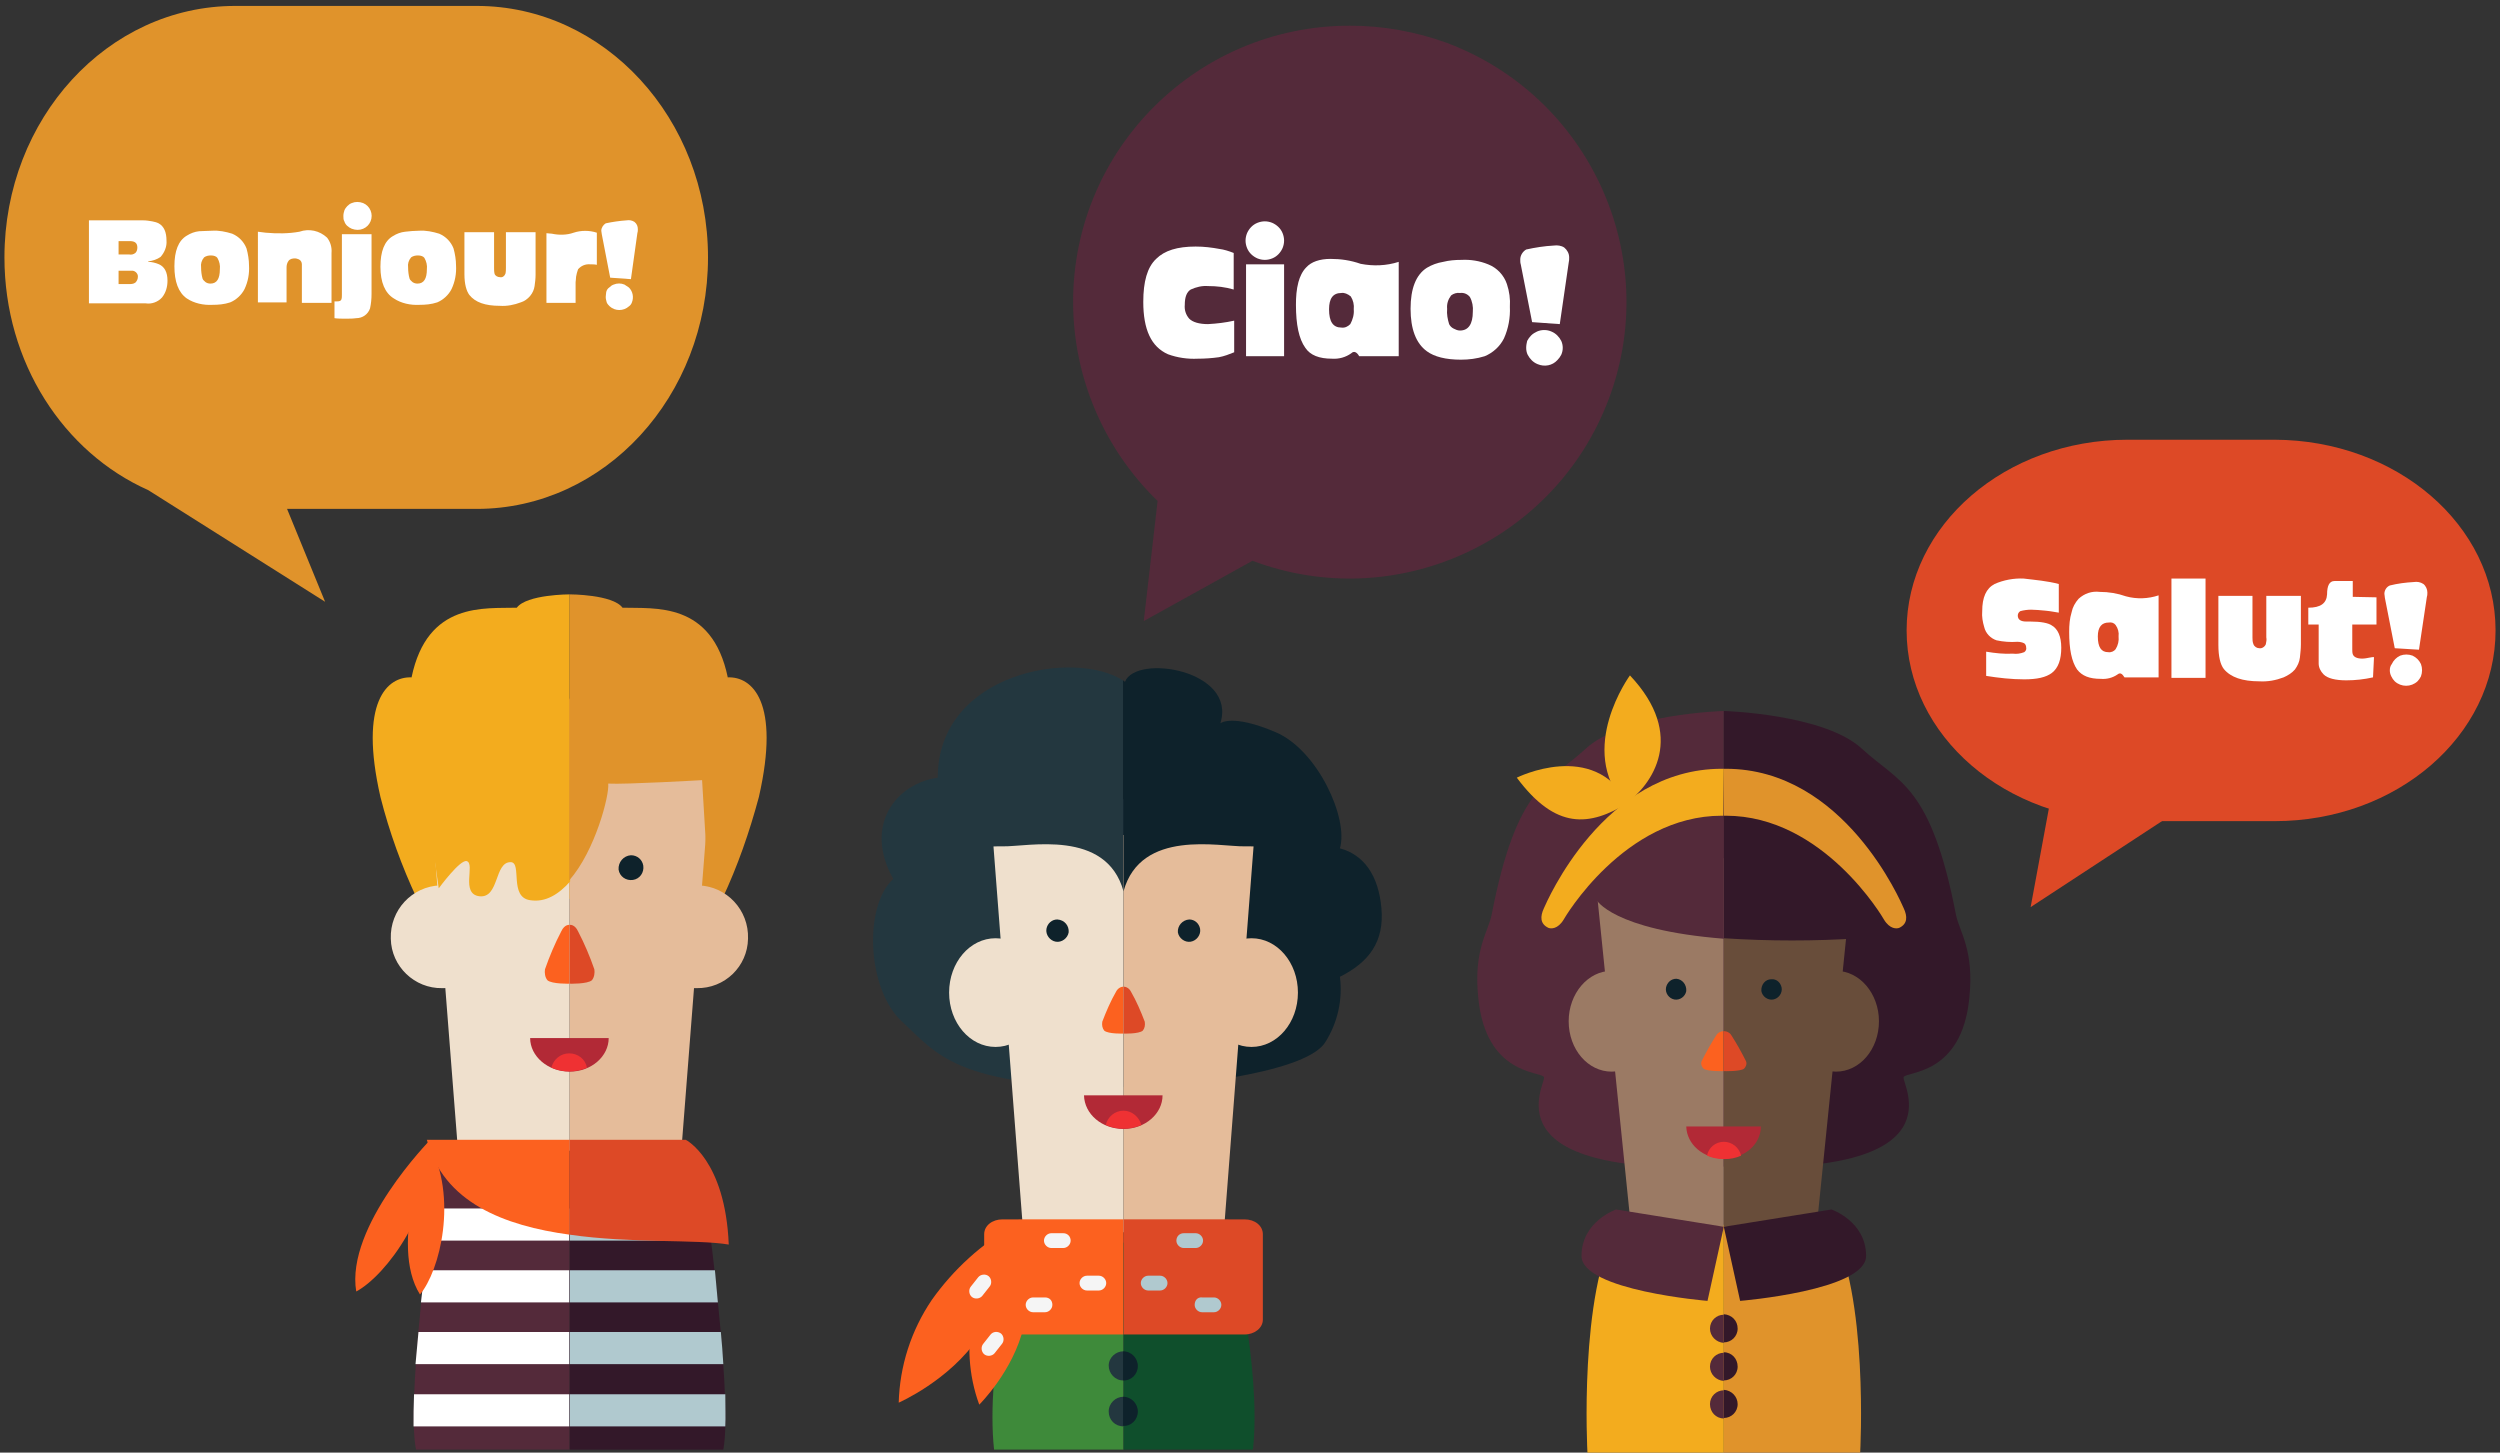 <?xml version="1.0" encoding="utf-8"?>
<!-- Generator: Adobe Illustrator 21.1.0, SVG Export Plug-In . SVG Version: 6.00 Build 0)  -->
<svg version="1.1" xmlns="http://www.w3.org/2000/svg" xmlns:xlink="http://www.w3.org/1999/xlink" x="0px" y="0px"
	 viewBox="0 0 506 294" style="enable-background:new 0 0 506 294;" xml:space="preserve">
	<rect x="0" y="0" width="506" height="294" fill="#333333" stroke="none"/>
	<path fill="#dd4926" d="M505.1,127.6c0,21.3-20,38.6-44.7,38.6h-29.8c-24.7,0-44.7-17.3-44.7-38.6l0,0
		c0-21.3,20-38.6,44.7-38.6h29.8C485.1,89.1,505.1,106.3,505.1,127.6z"/>
	<path fill="#dd4926" d="M416.4,154.4h39.2l-44.6,29.2L416.4,154.4z"/>
	<path fill="#fff" d="M416.7,118.2v5.8c-0.7-0.1-1.6-0.3-2.7-0.4c-1.1-0.1-2.1-0.2-2.9-0.2c-0.7,0-1.5,0.1-2.2,0.3 c-0.3,0.2-0.5,0.5-0.5,0.9c0,0.8,0.6,1.2,1.7,1.2h0.8c2.2,0,3.7,0.3,4.4,0.8c1.2,0.7,1.9,2.2,1.9,4.5c0,2.4-0.6,4.1-1.9,5.1 c-1.2,0.9-3,1.3-5.6,1.3c-2.6,0-5.2-0.3-7.7-0.7v-4.9c1.8,0.3,3.6,0.5,5.4,0.4c0.8,0.1,1.5,0,2.3-0.3c0.3-0.2,0.5-0.6,0.4-0.9 c0-0.3-0.1-0.7-0.4-0.9c-0.4-0.2-0.9-0.3-1.4-0.3c-1.4,0.1-2.8,0-4.2-0.3c-1.2-0.4-2.2-1.4-2.5-2.7c-0.3-1-0.5-2.1-0.4-3.2 c0-2.8,0.8-4.6,2.5-5.5c1.8-0.8,3.9-1.2,5.9-1.1C412.1,117.4,414.4,117.6,416.7,118.2z"/>
	<path fill="#fff" d="M436.9,120.5v16.6H430c-0.5-0.8-0.9-1-1.4-0.6c-1,0.7-2.2,1-3.4,0.9c-2.3,0-3.8-0.6-4.8-1.9 c-1.1-1.6-1.6-4.1-1.6-7.6c0-1.4,0.1-2.7,0.5-4c0.2-1,0.7-1.9,1.4-2.7c1.2-1.1,2.7-1.6,4.3-1.4c1.8,0,3.6,0.3,5.3,0.9 C432.5,121.3,434.8,121.2,436.9,120.5z M426.8,126c-1.4,0-2.2,0.9-2.2,2.8c0,2.2,0.7,3.2,2.1,3.2c0.6,0.1,1.2-0.2,1.5-0.6 c0.5-0.8,0.7-1.7,0.6-2.6c0.1-0.8-0.1-1.6-0.6-2.3C427.9,126.1,427.4,125.9,426.8,126L426.8,126z"/>
	<path fill="#fff" d="M446.4,117.1v20.1h-6.9v-20.1H446.4z"/>
	<path fill="#fff" d="M465.7,120.5v9.9c0,0.9-0.1,1.8-0.2,2.7c-0.1,0.9-0.5,1.7-1,2.4c-0.6,0.7-1.4,1.2-2.3,1.6 c-1.6,0.6-3.2,0.9-4.9,0.8c-3.4,0-5.8-0.8-7.2-2.5c-0.7-0.9-1.1-2.5-1.1-4.9v-9.9h6.9l0,8.4c0,0.5,0,0.9,0.2,1.4 c0.2,0.5,0.7,0.8,1.2,0.8c0.5,0.1,1.1-0.3,1.3-0.8c0.1-0.5,0.2-0.9,0.1-1.4l0-8.4H465.7z"/>
	<path fill="#fff" d="M481,120.9v5.5h-4.9v5c0,0.3,0,0.7,0.1,1c0.2,0.6,0.9,0.9,1.9,0.9c0.5,0,1-0.1,1.5-0.2 c0.4-0.1,0.7-0.1,0.9-0.1l-0.2,4.1c-1.8,0.4-3.6,0.6-5.4,0.6c-2.2,0-3.8-0.4-4.6-1.2c-0.6-0.6-1-1.4-1-2.2c0-0.2,0-0.6,0-1.2v-6.7 h-2.1V123c2.5,0,3.7-0.9,3.8-2.7c0-1.8,0.5-2.7,1.5-2.7h3.7v3.2L481,120.9z"/>
	<path fill="#fff" d="M489.6,131.5l-4.9-0.3l-2-10.2c0-0.3-0.1-0.6-0.1-0.8c0-0.7,0.4-1.4,1.1-1.7 c1.6-0.4,3.2-0.6,4.9-0.7c0.6-0.1,1.3,0,1.9,0.4c0.5,0.4,0.8,1.1,0.8,1.7c0,0.3,0,0.6-0.1,0.9L489.6,131.5z M483.7,135.7 c0,0.4,0.1,0.8,0.3,1.2c0.2,0.4,0.4,0.7,0.7,1c1.3,1.2,3.3,1.2,4.6,0c0.3-0.3,0.5-0.6,0.7-1c0.3-0.8,0.3-1.7,0-2.5 c-0.2-0.4-0.4-0.7-0.7-1c-0.3-0.3-0.6-0.5-1-0.7c-0.8-0.3-1.7-0.3-2.5,0c-0.4,0.2-0.7,0.4-1,0.7c-0.3,0.3-0.5,0.6-0.7,1 C483.8,134.8,483.7,135.2,483.7,135.7L483.7,135.7z"/>
	<path fill="#f3ac1e" d="M327.4,247.9h21.5V294h-27.6C321.3,294,319.5,261.8,327.4,247.9z"/>
	<path fill="#542a3a" d="M348.9,236.1v-92.2c0,0-20.3,0.6-27.9,7.6s-14,7.3-19.1,33.7c-0.7,3.4-3.7,7.1-2.7,16.7 c1.5,15.8,12.7,14.9,13.3,16.1S300.4,238.2,348.9,236.1z"/>
	<path fill="#9b7a64" d="M317.5,206.7c0-5.6,3.9-10.2,8.7-10.2s8.7,4.6,8.7,10.2s-3.9,10.2-8.7,10.2 S317.5,212.4,317.5,206.7z"/>
	<path fill="#9b7a64" d="M348.9,173.7v74.6h-18.8l-7.6-74.6H348.9z"/>
	<path fill="#0e222b" d="M341.3,200.6c-0.2,1.1-1.3,1.9-2.4,1.7c-1.1-0.2-1.9-1.3-1.7-2.4c0.2-1,1-1.8,2.1-1.8 C340.5,198.2,341.4,199.3,341.3,200.6z"/>
	<path fill="#fc611f" d="M348.9,208.7v8.1c0,0-3.3,0.1-4.1-0.5c-0.4-0.4-0.6-1-0.4-1.5c0.9-1.8,1.9-3.6,3-5.3 C347.7,209,348.3,208.7,348.9,208.7z"/>
	<path fill="#f3ac1e" d="M329.9,136.7c0,0-10.9,14.9-1,26.1C334.5,158.8,341.4,148.9,329.9,136.7z"/>
	<path fill="#f3ac1e" d="M307,157.4c0,0,15.6-7.8,22.5,5.1C321.7,167.3,314.9,168,307,157.4z"/>
	<path fill="#542a3a" d="M348.9,248.3l-3.3,15c0,0-25.5-2.1-25.5-9.1c0-7,7-9.4,7-9.4L348.9,248.3z"/>
	<path fill="#e0932b" d="M370.4,247.9h-21.5V294h27.6C376.5,294,378.3,261.8,370.4,247.9z"/>
	<path fill="#331829" d="M348.9,236.1v-92.2c0,0,20.3,0.6,27.9,7.6s14,7.3,19.1,33.7c0.7,3.4,3.7,7.1,2.7,16.7 c-1.5,15.8-12.7,14.9-13.3,16.1S397.4,238.2,348.9,236.1z"/>
	<path fill="#684d3a" d="M380.3,206.7c0-5.6-3.9-10.2-8.7-10.2s-8.7,4.6-8.7,10.2s3.9,10.2,8.7,10.2 C376.4,216.9,380.3,212.4,380.3,206.7z"/>
	<path fill="#684d3a" d="M348.9,173.7v74.6h18.8l7.6-74.6H348.9z"/>
	<path fill="#0e222b" d="M356.5,200.6c0.2,1.1,1.3,1.9,2.4,1.7c1.1-0.2,1.9-1.3,1.7-2.4c-0.2-1-1-1.8-2.1-1.7 C357.3,198.2,356.4,199.3,356.5,200.6z"/>
	<path fill="#dd4926" d="M348.9,208.7v8.1c0,0,3.3,0.1,4.1-0.5c0.4-0.4,0.6-1,0.4-1.5c-0.9-1.8-1.9-3.6-3-5.3 C350.1,209,349.5,208.7,348.9,208.7z"/>
	<path fill="#331829" d="M348.9,248.3l3.3,15c0,0,25.5-2.1,25.5-9.1c0-7-7-9.4-7-9.4L348.9,248.3z"/>
	<path fill="#331829" d="M351.7,268.9c0,1.6-1.3,2.8-2.8,2.8V266C350.5,266.1,351.7,267.3,351.7,268.9z"/>
	<path fill="#542a3a" d="M346.1,268.9c0-1.6,1.3-2.8,2.8-2.8c0,0,0,0,0,0h0v5.7l0,0C347.3,271.7,346.1,270.4,346.1,268.9z"/>
	<path fill="#331829" d="M351.7,276.6c0,1.6-1.3,2.8-2.8,2.8v-5.7C350.5,273.7,351.7,275,351.7,276.6z"/>
	<path fill="#542a3a" d="M346.1,276.6c0-1.6,1.3-2.8,2.8-2.8c0,0,0,0,0,0h0v5.7h0C347.3,279.4,346.1,278.1,346.1,276.6z"/>
	<path fill="#331829" d="M351.7,284.2c0,1.6-1.3,2.8-2.8,2.8v-5.7C350.5,281.4,351.7,282.7,351.7,284.2z"/>
	<path fill="#542a3a" d="M346.1,284.2c0-1.6,1.3-2.8,2.8-2.8c0,0,0,0,0,0h0v5.7h0C347.3,287.1,346.1,285.8,346.1,284.2 C346.1,284.3,346.1,284.2,346.1,284.2z"/>
	<path fill="#331829" d="M382.3,172.6c-3-3.8-18.7-6.4-33.4-7.1v24.4c9.2,0.6,18.4,0.6,27.6,0c-0.6,3.9,3.6,10.9,3.6,10.9 S388,179.9,382.3,172.6z"/>
	<path fill="#542a3a" d="M321.3,169c-2.7,6.7,1.8,13.1,1.8,13.1s3.2,6.1,25.8,7.9v-24.4 C335.3,164.8,322.6,165.8,321.3,169z"/>
	<path fill="#f3ac1e" d="M348.9,155.6c-0.1,0-0.3,0-0.4,0c-24,0-35.5,27.1-36,28.2c-0.8,1.7-0.8,3.2,0.9,4 c0.5,0.2,1.9,0.3,3.1-1.7c0.1-0.2,12.2-21,32-21c0.1,0,0.2,0,0.3,0h0L348.9,155.6L348.9,155.6z"/>
	<path fill="#e0932b" d="M348.9,155.6c0.1,0,0.3,0,0.4,0c24,0,35.5,27.1,36,28.2c0.8,1.7,0.8,3.2-0.9,4 c-0.5,0.2-1.9,0.3-3.1-1.7c-0.1-0.2-12.2-21-32-21c-0.1,0-0.2,0-0.3,0h-0.1L348.9,155.6L348.9,155.6z"/>
	<path fill="#b22936" d="M348.9,234.5c4.2,0,7.5-2.9,7.5-6.5h-15.1C341.4,231.6,344.7,234.5,348.9,234.5z"/>
	<path fill="#ef3133" d="M348.9,231.1c-1.7,0-3.1,1.2-3.4,2.8c1.1,0.5,2.3,0.7,3.5,0.7c1.2,0,2.3-0.2,3.4-0.7 C352,232.2,350.5,231.1,348.9,231.1z"/>
	<path fill="#e0932b" d="M0.9,52.1C0.9,24,21.8,1.2,47.6,1.2h48.9c25.8,0,46.8,22.8,46.8,50.9S122.4,103,96.5,103H58.1 l7.7,18.8L30,99.2C12.9,91.6,0.9,73.4,0.9,52.1z"/>
	<path fill="#fff" d="M18,44.6h11c0.6,0,1.2,0.1,1.8,0.2c0.5,0.1,0.9,0.2,1.3,0.4c1.1,0.6,1.6,1.8,1.6,3.5 c0.1,1.2-0.4,2.4-1.2,3.3c-0.7,0.5-1.6,0.8-2.5,0.9V53c0.7,0,1.5,0.2,2.2,0.5c1.1,0.5,1.7,1.6,1.7,3.3c0,1.2-0.3,2.4-1.1,3.4 c-0.8,0.9-2.1,1.4-3.3,1.2H18L18,44.6z M24,51.5h2.1c0.5,0.1,0.9,0,1.3-0.3c0.3-0.3,0.4-0.7,0.4-1.1c0-0.9-0.5-1.3-1.5-1.3H24 L24,51.5z M24,57.5H26c0.5,0,1,0,1.4-0.3c0.3-0.3,0.5-0.7,0.5-1.1c0.1-0.6-0.4-1.2-1-1.3c-0.1,0-0.2,0-0.3,0H24L24,57.5z"/>
	<path fill="#fff" d="M42.9,46.7c1.4-0.1,2.8,0.2,4.1,0.6c1.4,0.6,2.4,1.7,2.9,3c0.3,1.1,0.5,2.3,0.5,3.4 c0.1,1.7-0.2,3.3-0.9,4.8c-0.6,1.2-1.7,2.2-2.9,2.7c-1.2,0.4-2.4,0.5-3.6,0.5c-1.8,0.1-3.7-0.3-5.2-1.3c-1.7-1.2-2.5-3.4-2.5-6.5 s0.8-5.2,2.5-6.2c0.8-0.5,1.6-0.8,2.5-0.9C41,46.8,42,46.7,42.9,46.7z M42.7,51.7c-0.5,0-1,0.1-1.4,0.4c-0.5,0.6-0.7,1.3-0.6,2 c0,0.8,0.1,1.6,0.3,2.3c0.1,0.3,0.4,0.5,0.6,0.7c0.3,0.2,0.6,0.3,1,0.3c1.3,0,1.9-1,1.9-2.9c0.1-0.8-0.1-1.6-0.5-2.3 C43.8,51.9,43.3,51.7,42.7,51.7L42.7,51.7z"/>
	<path fill="#fff" d="M53.8,47.1c2.3,0.2,4.6,0.2,6.8-0.2c2-0.7,4.1-0.2,5.6,1.2c0.7,0.9,1,2,0.9,3.1v10.1h-6l0-6.8 c0-0.5,0-0.9,0-1c0-0.4-0.2-0.8-0.6-1c-0.3-0.1-0.5-0.2-0.8-0.2c-0.5,0-1,0.1-1.3,0.5c-0.3,0.4-0.4,0.9-0.4,1.3l0,7.1h-5.8V46.9 L53.8,47.1z"/>
	<path fill="#fff" d="M75.2,47.4v12.1c0,1-0.1,2-0.3,2.9c-0.4,1.2-1.5,2-2.8,2c-0.7,0.1-1.4,0.1-2.2,0.1 c-0.8,0-1.5,0-2.2-0.1v-3.4c0.2,0,0.3,0,0.5,0c0.5,0,0.8-0.1,0.9-0.4c0.1-0.3,0.1-0.6,0.1-0.9V47.4L75.2,47.4z M69.5,43.7 c0-0.4,0.1-0.8,0.2-1.1c0.1-0.3,0.4-0.7,0.6-0.9c0.3-0.3,0.6-0.5,0.9-0.6c0.7-0.3,1.5-0.3,2.3,0c0.7,0.3,1.2,0.8,1.5,1.5 c0.3,0.7,0.3,1.5,0,2.2c-0.3,0.7-0.8,1.2-1.5,1.5c-0.7,0.3-1.5,0.3-2.3,0c-0.7-0.3-1.3-0.8-1.5-1.5C69.5,44.5,69.5,44.1,69.5,43.7 L69.5,43.7z"/>
	<path fill="#fff" d="M84.8,46.7c1.4-0.1,2.8,0.2,4.1,0.6c1.4,0.6,2.4,1.7,2.9,3c0.3,1.1,0.5,2.3,0.5,3.4 c0.1,1.7-0.2,3.3-0.9,4.8c-0.6,1.2-1.7,2.2-2.9,2.7c-1.2,0.4-2.4,0.5-3.6,0.5c-1.8,0.1-3.7-0.3-5.2-1.3C77.9,59.3,77,57.1,77,54 s0.8-5.2,2.5-6.2c0.8-0.5,1.6-0.8,2.5-0.9C82.9,46.8,83.9,46.7,84.8,46.7z M84.6,51.7c-0.5,0-1,0.1-1.4,0.4c-0.5,0.6-0.7,1.3-0.6,2 c0,0.8,0.1,1.6,0.3,2.3c0.1,0.3,0.4,0.5,0.6,0.7c0.3,0.2,0.6,0.3,1,0.3c1.3,0,1.9-1,1.9-2.9c0.1-0.8-0.1-1.6-0.5-2.3 C85.7,51.9,85.2,51.7,84.6,51.7L84.6,51.7z"/>
	<path fill="#fff" d="M108.4,47v8.6c0,0.8-0.1,1.6-0.2,2.3c-0.1,0.7-0.4,1.4-0.9,2c-0.5,0.6-1.2,1.1-1.9,1.3 c-1.3,0.5-2.8,0.8-4.2,0.7c-3,0-5-0.7-6.2-2.2c-0.6-0.8-1-2.2-1-4.2V47h6l0,7.2c0,0.4,0,0.8,0.1,1.2c0.1,0.4,0.6,0.7,1.1,0.7 c0.5,0.1,0.9-0.2,1.1-0.7c0.1-0.4,0.1-0.8,0.1-1.2l0-7.2L108.4,47z"/>
	<path fill="#fff" d="M111.7,47.3c1.4,0.3,3,0.3,4.4-0.2c1.5-0.5,3.2-0.5,4.7,0v6.5c-0.4-0.1-0.9-0.1-1.3-0.1 c-1-0.1-1.9,0.3-2.5,1c-0.2,0.5-0.3,1-0.4,1.5c0,0.5-0.1,0.9-0.1,1.1v4.2h-5.9V47.2L111.7,47.3z"/>
	<path fill="#fff" d="M127.7,56.5l-4.2-0.3l-1.7-8.8c0-0.2-0.1-0.5-0.1-0.7c0-0.6,0.4-1.2,0.9-1.5 c1.4-0.3,2.8-0.5,4.2-0.6c0.6-0.1,1.1,0,1.6,0.3c0.5,0.4,0.7,0.9,0.7,1.5c0,0.3,0,0.5-0.1,0.8L127.7,56.5z M122.6,60.1 c0,0.4,0.1,0.7,0.2,1.1c0.1,0.3,0.4,0.6,0.6,0.8c1.1,1,2.8,1,3.9,0c0.3-0.2,0.5-0.5,0.6-0.8c0.4-1,0.2-2.2-0.6-3 c-0.3-0.2-0.6-0.4-0.9-0.6c-0.7-0.3-1.5-0.3-2.2,0c-0.3,0.1-0.6,0.3-0.9,0.6c-0.3,0.2-0.5,0.5-0.6,0.9 C122.7,59.3,122.6,59.7,122.6,60.1z"/>
	<path fill="#0e222b" d="M106.4,176c-0.2,1.4-1.5,2.3-2.9,2.1s-2.3-1.5-2.1-2.9c0.2-1.2,1.2-2.1,2.5-2.1 C105.5,173.2,106.6,174.5,106.4,176z"/>
	<path fill="#f3ac1e" d="M84.4,181.9h30.9v-61.6c0,0-8.7,0-10.7,2.7c-6.5,0.2-18.1-1.3-21.3,14.1 c-4.9-0.2-10.7,4.9-6.3,24.2C78.8,168.4,81.3,175.3,84.4,181.9z"/>
	<path fill="#efe0cd" d="M79.1,190c-0.2-5.8,4.3-10.6,10-10.8c5.8-0.2,10.6,4.3,10.8,10c0.2,5.8-4.3,10.6-10,10.8 c-0.1,0-0.3,0-0.4,0C83.9,200.1,79.2,195.6,79.1,190z"/>
	<path fill="#efe0cd" d="M115.3,143.2v89.7H92.7l-7-89.7H115.3z"/>
	<path fill="#fc611f" d="M115.3,187.2v11.9c0,0-3.6,0.1-4.5-0.7c-0.5-0.6-0.6-1.5-0.5-2.2c0.9-2.6,2-5.2,3.3-7.7 C114.3,187,115.3,187.2,115.3,187.2z"/>
	<path fill="#542a3a" d="M84.2,293.4h31.1v-59.3H88.9C88.9,234.1,81.9,282,84.2,293.4z"/>
	<path fill="#fff" d="M86.6,251.1h28.6v-6.5H87.4C87.2,246.6,86.9,248.8,86.6,251.1z"/>
	<path fill="#fff" d="M85.2,263.6h30v-6.5H85.9C85.7,259.2,85.5,261.4,85.2,263.6z"/>
	<path fill="#fff" d="M84.1,276.1h31.1v-6.5H84.7C84.5,271.9,84.3,274,84.1,276.1z"/>
	<path fill="#fff" d="M83.7,288.7h31.5v-6.5H83.8C83.7,284.6,83.7,286.8,83.7,288.7z"/>
	<path fill="#0e222b" d="M124.1,176c0.2,1.4,1.5,2.3,2.9,2.1c1.4-0.2,2.3-1.5,2.1-2.9c-0.2-1.2-1.2-2.1-2.5-2.1 C125.1,173.2,124,174.5,124.1,176z"/>
	<path fill="#e0932b" d="M146.2,181.9h-30.9v-61.6c0,0,8.7,0,10.7,2.7c6.5,0.2,18.1-1.3,21.3,14.1 c4.9-0.2,10.7,4.9,6.3,24.2C151.7,168.4,149.3,175.3,146.2,181.9z"/>
	<path fill="#e5bc9a" d="M151.4,190c0.2-5.8-4.3-10.6-10-10.8c-5.8-0.2-10.6,4.3-10.8,10s4.3,10.6,10,10.8 c0.1,0,0.3,0,0.4,0C146.7,200.1,151.3,195.6,151.4,190z"/>
	<path fill="#e5bc9a" d="M115.3,143.2v89.7h22.6l7-89.7H115.3z"/>
	<path fill="#dd4926" d="M115.3,187.2v11.9c0,0,3.6,0.1,4.5-0.7c0.5-0.6,0.6-1.5,0.5-2.2c-0.9-2.6-2-5.2-3.3-7.7 C116.3,187,115.3,187.2,115.3,187.2z"/>
	<path fill="#331829" d="M146.4,293.4h-31.1v-59.3h26.4C141.7,234.1,148.6,282,146.4,293.4z"/>
	<path fill="#b0c9cf" d="M143.9,251.1h-28.6v-6.5h27.8C143.4,246.6,143.6,248.8,143.9,251.1z"/>
	<path fill="#b0c9cf" d="M145.3,263.6h-30v-6.5h29.4C144.9,259.2,145.1,261.4,145.3,263.6z"/>
	<path fill="#b0c9cf" d="M146.4,276.1h-31.1v-6.5h30.6C146.1,271.9,146.3,274,146.4,276.1z"/>
	<path fill="#b0c9cf" d="M146.8,288.7h-31.5v-6.5h31.5C146.8,284.6,146.9,286.8,146.8,288.7z"/>
	<path fill="#fc611f" d="M87.1,230.7c0,0-17.2,17.5-15,30.7C78.1,258.2,88.4,244.6,87.1,230.7z"/>
	<path fill="#fc611f" d="M86.8,231.4c0,0-8.2,20.4-1.8,30.6C89,257.3,92.8,242.4,86.8,231.4z"/>
	<path fill="#0e222b" d="M125.2,176c0.2,1.4,1.5,2.3,2.9,2.1c1.4-0.2,2.3-1.5,2.1-2.9c-0.2-1.2-1.2-2.1-2.5-2.1 C126.2,173.2,125.1,174.5,125.2,176z"/>
	<path fill="#fc611f" d="M86.4,230.7c3.3,12.7,15.7,17.4,28.9,19.2v-19.2H86.4z"/>
	<path fill="#f3ac1e" d="M83.3,141.4l5.5,38.4c0,0,4.4-6,5.7-5.5c1.7,0.6-1.3,6.6,2.5,7.1c4.1,0.5,3-7,6.4-6.9 c2.3,0.1-0.4,7.1,3.9,7.7c3.1,0.5,5.8-1.2,8.1-3.8v-36.8L83.3,141.4z"/>
	<path fill="#dd4926" d="M138.8,230.7h-23.5v19.2c12.5,1.8,25.7,0.9,32.2,2C146.8,234.7,138.8,230.7,138.8,230.7z"/>
	<path fill="#e0932b" d="M123.1,158.6c3.4,0.2,19-0.7,19-0.7l1.3,21.7l3.6-38.1l-31.8-0.1v36.8 C120.5,172.2,123.4,160.8,123.1,158.6z"/>
	<path fill="#b22936" d="M115.3,216.9c4.4,0,7.9-3.1,7.9-6.8h-15.9C107.3,213.8,110.9,216.9,115.3,216.9z"/>
	<path fill="#ef3133" d="M115.2,213.2c-1.7,0-3.2,1.2-3.6,2.9c2.3,1,4.9,1,7.2,0C118.5,214.4,117,213.2,115.2,213.2z"/>
	<path fill="#542a3a" d="M273.2,5.2c-30.9,0-56,25-56,55.9c0,15.2,6.2,29.7,17.1,40.3l-2.8,24.3l22-12.2 c28.9,10.9,61.2-3.8,72.1-32.7c10.9-28.9-3.8-61.2-32.7-72.1C286.6,6.4,279.9,5.2,273.2,5.2L273.2,5.2z"/>
	<path fill="#fff" d="M249.7,51.2v7.4c-1.7-0.5-3.4-0.7-5.2-0.7c-1.2-0.1-2.4,0.2-3.5,0.7c-0.8,0.5-1.2,1.5-1.2,3.1 c-0.1,1,0.2,2,0.9,2.8c0.7,0.7,2,1.1,3.8,1.1c1.8-0.1,3.5-0.3,5.3-0.7v6.4c-1,0.4-2,0.8-3.1,1c-1.4,0.2-2.9,0.3-4.3,0.3 c-2,0.1-4.1-0.2-6-0.9c-3.4-1.5-5-5-5-10.6c0-4.1,0.8-7,2.6-8.7c1.7-1.7,4.3-2.5,8-2.5c1.7,0,3.3,0.2,4.9,0.5 C247.7,50.5,248.7,50.8,249.7,51.2z"/>
	<path fill="#fff" d="M252.1,48.7c0-0.5,0.1-1,0.3-1.5c0.4-0.9,1.1-1.7,2.1-2.1c1-0.4,2-0.4,3,0 c0.9,0.4,1.7,1.1,2.1,2.1c0.4,1,0.4,2,0,3c-0.4,0.9-1.1,1.7-2.1,2.1c-1,0.4-2,0.4-3,0c-0.9-0.4-1.7-1.1-2.1-2.1 C252.2,49.7,252.1,49.2,252.1,48.7z M259.9,53.5v18.6h-7.7V53.5H259.9z"/>
	<path fill="#fff" d="M283.1,53v19.1h-8c-0.5-0.9-1.1-1.1-1.6-0.6c-1.1,0.8-2.5,1.2-3.9,1.1c-2.6,0-4.4-0.7-5.4-2.2 c-1.3-1.8-1.9-4.7-1.9-8.7c0-1.6,0.1-3.1,0.5-4.6c0.3-1.1,0.8-2.2,1.6-3c1-1.1,2.7-1.7,4.9-1.7c2.1,0,4.1,0.3,6.1,1 C278,53.9,280.6,53.8,283.1,53z M271.5,59.3c-1.7,0-2.5,1.1-2.5,3.3c0,2.5,0.8,3.7,2.5,3.7c0.7,0.1,1.3-0.2,1.8-0.7 c0.5-0.9,0.8-2,0.7-3c0.1-0.9-0.1-1.8-0.6-2.6C272.8,59.5,272.1,59.2,271.5,59.3L271.5,59.3z"/>
	<path fill="#fff" d="M295.8,52.6c1.8-0.1,3.7,0.2,5.4,0.9c1.8,0.7,3.2,2.2,3.8,4c0.5,1.5,0.7,3,0.6,4.6 c0.1,2.2-0.3,4.4-1.2,6.4c-0.8,1.6-2.2,2.9-3.9,3.6c-1.6,0.5-3.2,0.7-4.8,0.7c-3.1,0-5.4-0.6-6.9-1.7c-2.2-1.6-3.3-4.5-3.3-8.6 c0-4.1,1.1-6.9,3.3-8.3c1-0.6,2.1-1,3.3-1.2C293.3,52.7,294.5,52.6,295.8,52.6z M295.5,59.3c-0.6-0.1-1.3,0.1-1.8,0.5 c-0.6,0.8-0.9,1.7-0.8,2.7c-0.1,1.1,0.1,2.1,0.4,3.1c0.2,0.4,0.5,0.7,0.9,0.9c0.4,0.2,0.8,0.4,1.3,0.4c1.7,0,2.6-1.3,2.6-3.8 c0.1-1-0.1-2.1-0.6-3C297,59.5,296.3,59.2,295.5,59.3L295.5,59.3z"/>
	<path fill="#fff" d="M315.7,65.6l-5.6-0.4l-2.3-11.7c-0.1-0.3-0.1-0.6-0.1-1c0-0.8,0.5-1.6,1.2-2 c1.8-0.4,3.7-0.7,5.6-0.8c0.7-0.1,1.5,0,2.1,0.4c0.6,0.5,1,1.2,1,2c0,0.4,0,0.7-0.1,1.1L315.7,65.6z M308.9,70.4 c0,0.5,0.1,1,0.3,1.4c0.2,0.4,0.5,0.8,0.8,1.1c0.3,0.3,0.7,0.6,1.2,0.8c1.4,0.6,3,0.3,4-0.8c0.3-0.3,0.6-0.7,0.8-1.1 c0.4-0.9,0.4-1.9,0-2.8c-0.2-0.4-0.5-0.8-0.8-1.1c-0.3-0.3-0.7-0.6-1.2-0.8c-0.9-0.4-2-0.4-2.9,0c-0.4,0.2-0.8,0.4-1.2,0.8 c-0.3,0.3-0.6,0.7-0.8,1.1C309,69.4,308.9,69.9,308.9,70.4L308.9,70.4z"/>
	<path fill="#f5f5f5" d="M192.1,268.3c0.6,0.5,0.7,1.5,0.2,2.1l-1.5,1.9c-0.5,0.6-1.5,0.7-2.1,0.2c0,0,0,0,0,0l0,0 c-0.6-0.5-0.7-1.5-0.2-2.1c0,0,0,0,0,0l1.5-1.9C190.5,267.9,191.5,267.8,192.1,268.3C192.1,268.3,192.1,268.3,192.1,268.3 L192.1,268.3z"/>
	<path fill="#23373f" d="M189.8,157.4c-8.4,1.2-15.1,9.6-9,20.5c-6,5.4-5.4,22.3,1.8,28.9c6.9,6.3,10.5,13.2,44.8,13.3 v-82.3C217.7,131.3,189.8,136,189.8,157.4z"/>
	<path id="Path_738" fill="#0e222b" d="M268.2,211c2.5-3.9,3.6-8.6,3-13.3c6-3,9-7.2,8.4-13.9s-3.6-10.8-8.4-12.1 c1.8-6-4.5-19.9-13-23.5c-8.9-3.8-11.2-1.8-11.2-1.8c3.4-10.8-17.1-14.1-19.3-8.4c-0.1-0.1-0.3-0.2-0.4-0.3v82.3c1.7,0,3.4,0,5.2,0 C235.3,220,263.9,217.7,268.2,211z"/>
	<path fill="#3e8a3a" d="M201.2,293.4h26.2v-41.9h-21.7C205.7,251.5,199.4,276.8,201.2,293.4z"/>
	<path fill="#efe0cd" d="M192.1,200.9c0-6.1,4.2-11,9.4-11s9.4,4.9,9.4,11s-4.2,11-9.4,11S192.1,207,192.1,200.9z"/>
	<path fill="#efe0cd" d="M227.4,169v80.4h-20.3l-6.2-80.4H227.4z"/>
	<path fill="#0e222b" d="M216.3,188.7c-0.2,1.2-1.4,2.1-2.6,1.9c-1.2-0.2-2.1-1.4-1.9-2.6c0.2-1.1,1.1-1.9,2.2-1.9 C215.5,186.2,216.4,187.4,216.3,188.7z"/>
	<path fill="#fc611f" d="M227.4,199.7v9.5c0,0-3.1,0.1-3.9-0.6c-0.4-0.5-0.5-1.1-0.4-1.8c0.8-2.1,1.7-4.2,2.8-6.1 C226.2,200.1,226.8,199.7,227.4,199.7z"/>
	<path fill="#23373f" d="M227.4,180.4v-18.6h-39.7l1.2,28.6l10.1-0.3c0,0-5.2-7.7-4.9-12.8s3.9-6.1,8.9-6 S223.9,167.7,227.4,180.4z"/>
	<path fill="#fc611f" d="M205.3,248c-6.6,3.7-12.3,8.9-16.7,15.1c-4.2,6.2-6.5,13.4-6.7,20.8c0,0,10.3-4.5,16.2-13.3 S205.3,248,205.3,248z"/>
	<path fill="#fc611f" d="M205.9,248c-4.2,5.1-7.2,11-8.8,17.4c-1.5,6.3-1.1,12.9,1.1,18.9c0,0,6.9-6.8,9-15.8 S205.9,248,205.9,248z"/>
	<path fill="#fc611f" d="M202.9,246.8c-2.1,0-3.7,1.3-3.7,3v17.3c0,1.7,1.7,3,3.7,3h24.5v-23.3L202.9,246.8z"/>
	<path fill="#f5f5f5" d="M216.7,251.1c0,0.8-0.7,1.5-1.5,1.5h-2.4c-0.8,0-1.5-0.7-1.5-1.5c0,0,0,0,0,0l0,0 c0-0.8,0.7-1.5,1.5-1.5h2.4C216.1,249.6,216.7,250.3,216.7,251.1z"/>
	<path fill="#f5f5f5" d="M223.9,259.7c0,0.8-0.7,1.5-1.5,1.5H220c-0.8,0-1.5-0.7-1.5-1.5l0,0c0-0.8,0.7-1.5,1.5-1.5h2.4 C223.2,258.2,223.9,258.9,223.9,259.7z"/>
	<path fill="#f5f5f5" d="M213,264.1c0,0.8-0.7,1.5-1.5,1.5c0,0,0,0,0,0h-2.4c-0.8,0-1.5-0.7-1.5-1.5c0,0,0,0,0,0l0,0 c0-0.8,0.7-1.5,1.5-1.5h2.4C212.4,262.6,213,263.2,213,264.1z"/>
	<path fill="#f5f5f5" d="M202.6,269.9c0.6,0.5,0.7,1.5,0.2,2.1l-1.5,1.9c-0.5,0.6-1.5,0.7-2.1,0.2c0,0,0,0,0,0l0,0 c-0.6-0.5-0.7-1.5-0.2-2.1c0,0,0,0,0,0l1.5-1.9C201,269.5,201.9,269.4,202.6,269.9L202.6,269.9z"/>
	<path fill="#f5f5f5" d="M200.1,258.3c0.6,0.5,0.7,1.5,0.2,2.1c0,0,0,0,0,0l-1.5,1.9c-0.5,0.6-1.5,0.7-2.1,0.2l0,0 c-0.6-0.5-0.7-1.5-0.2-2.1l1.5-1.9C198.5,257.9,199.5,257.8,200.1,258.3C200.1,258.3,200.1,258.3,200.1,258.3L200.1,258.3z"/>
	<path fill="#0f4f2c" d="M253.6,293.4h-26.2v-41.9h21.7C249.1,251.5,255.4,276.8,253.6,293.4z"/>
	<path fill="#e5bc9a" d="M262.7,200.9c0-6.1-4.2-11-9.4-11s-9.4,4.9-9.4,11s4.2,11,9.4,11S262.7,207,262.7,200.9z"/>
	<path fill="#e5bc9a" d="M227.4,169v80.4h20.3l6.2-80.4H227.4z"/>
	<path fill="#0e222b" d="M238.4,188.7c0.2,1.2,1.4,2.1,2.6,1.9c1.2-0.2,2.1-1.4,1.9-2.6c-0.2-1.1-1.1-1.9-2.2-1.9 C239.3,186.2,238.3,187.4,238.4,188.7z"/>
	<path fill="#dd4926" d="M227.4,199.7v9.5c0,0,3.1,0.1,3.9-0.6c0.4-0.5,0.5-1.1,0.4-1.8c-0.8-2.1-1.7-4.2-2.8-6.1 C228.6,200.1,228,199.7,227.4,199.7z"/>
	<path fill="#0e222b" d="M227.4,180.4v-18.6h39.7l-1.2,28.6l-10-0.3c0,0,5.2-7.7,4.9-12.8s-3.9-6.1-8.9-6 S230.9,167.7,227.4,180.4z"/>
	<path fill="#dd4926" d="M251.9,246.8c2.1,0,3.7,1.3,3.7,3v17.3c0,1.7-1.7,3-3.7,3h-24.5v-23.3L251.9,246.8z"/>
	<path fill="#b0c9cf" d="M238.1,251.1c0,0.8,0.7,1.5,1.5,1.5c0,0,0,0,0,0h2.4c0.8,0,1.5-0.7,1.5-1.5c0,0,0,0,0,0l0,0 c0-0.8-0.7-1.5-1.5-1.5h-2.4C238.7,249.6,238.1,250.3,238.1,251.1z"/>
	<path fill="#b0c9cf" d="M230.9,259.7c0,0.8,0.7,1.5,1.5,1.5h2.4c0.8,0,1.5-0.7,1.5-1.5c0,0,0,0,0,0l0,0 c0-0.8-0.7-1.5-1.5-1.5c0,0,0,0,0,0h-2.4C231.6,258.2,230.9,258.9,230.9,259.7L230.9,259.7z"/>
	<path fill="#b0c9cf" d="M241.8,264.1c0,0.8,0.7,1.5,1.5,1.5c0,0,0,0,0,0h2.4c0.8,0,1.5-0.7,1.5-1.5l0,0 c0-0.8-0.7-1.5-1.5-1.5h-2.4C242.4,262.5,241.8,263.2,241.8,264.1C241.8,264.1,241.8,264.1,241.8,264.1z"/>
	<path fill="#23373f" d="M227.4,273.5c-1.6,0-3,1.3-3,2.9s1.3,3,2.9,3c0,0,0,0,0,0l0,0V273.5z"/>
	<path fill="#0e222b" d="M230.3,276.5c0-1.6-1.3-3-3-3v5.9C229,279.5,230.3,278.1,230.3,276.5z"/>
	<path fill="#23373f" d="M227.4,282.7c-1.6,0-3,1.3-3,3s1.3,3,3,3l0,0V282.7z"/>
	<path fill="#0e222b" d="M230.3,285.7c0-1.6-1.3-3-3-3v5.9C229,288.7,230.3,287.3,230.3,285.7z"/>
	<path fill="#b22936" d="M227.4,228.5c4.4,0,7.9-3.1,7.9-6.8h-15.9C219.5,225.5,223,228.5,227.4,228.5z"/>
	<path fill="#ef3133" d="M227.4,224.8c-1.7,0-3.2,1.2-3.6,2.9c2.3,1,4.9,1,7.2,0C230.6,226.1,229.1,224.8,227.4,224.8z"/>
</svg>
